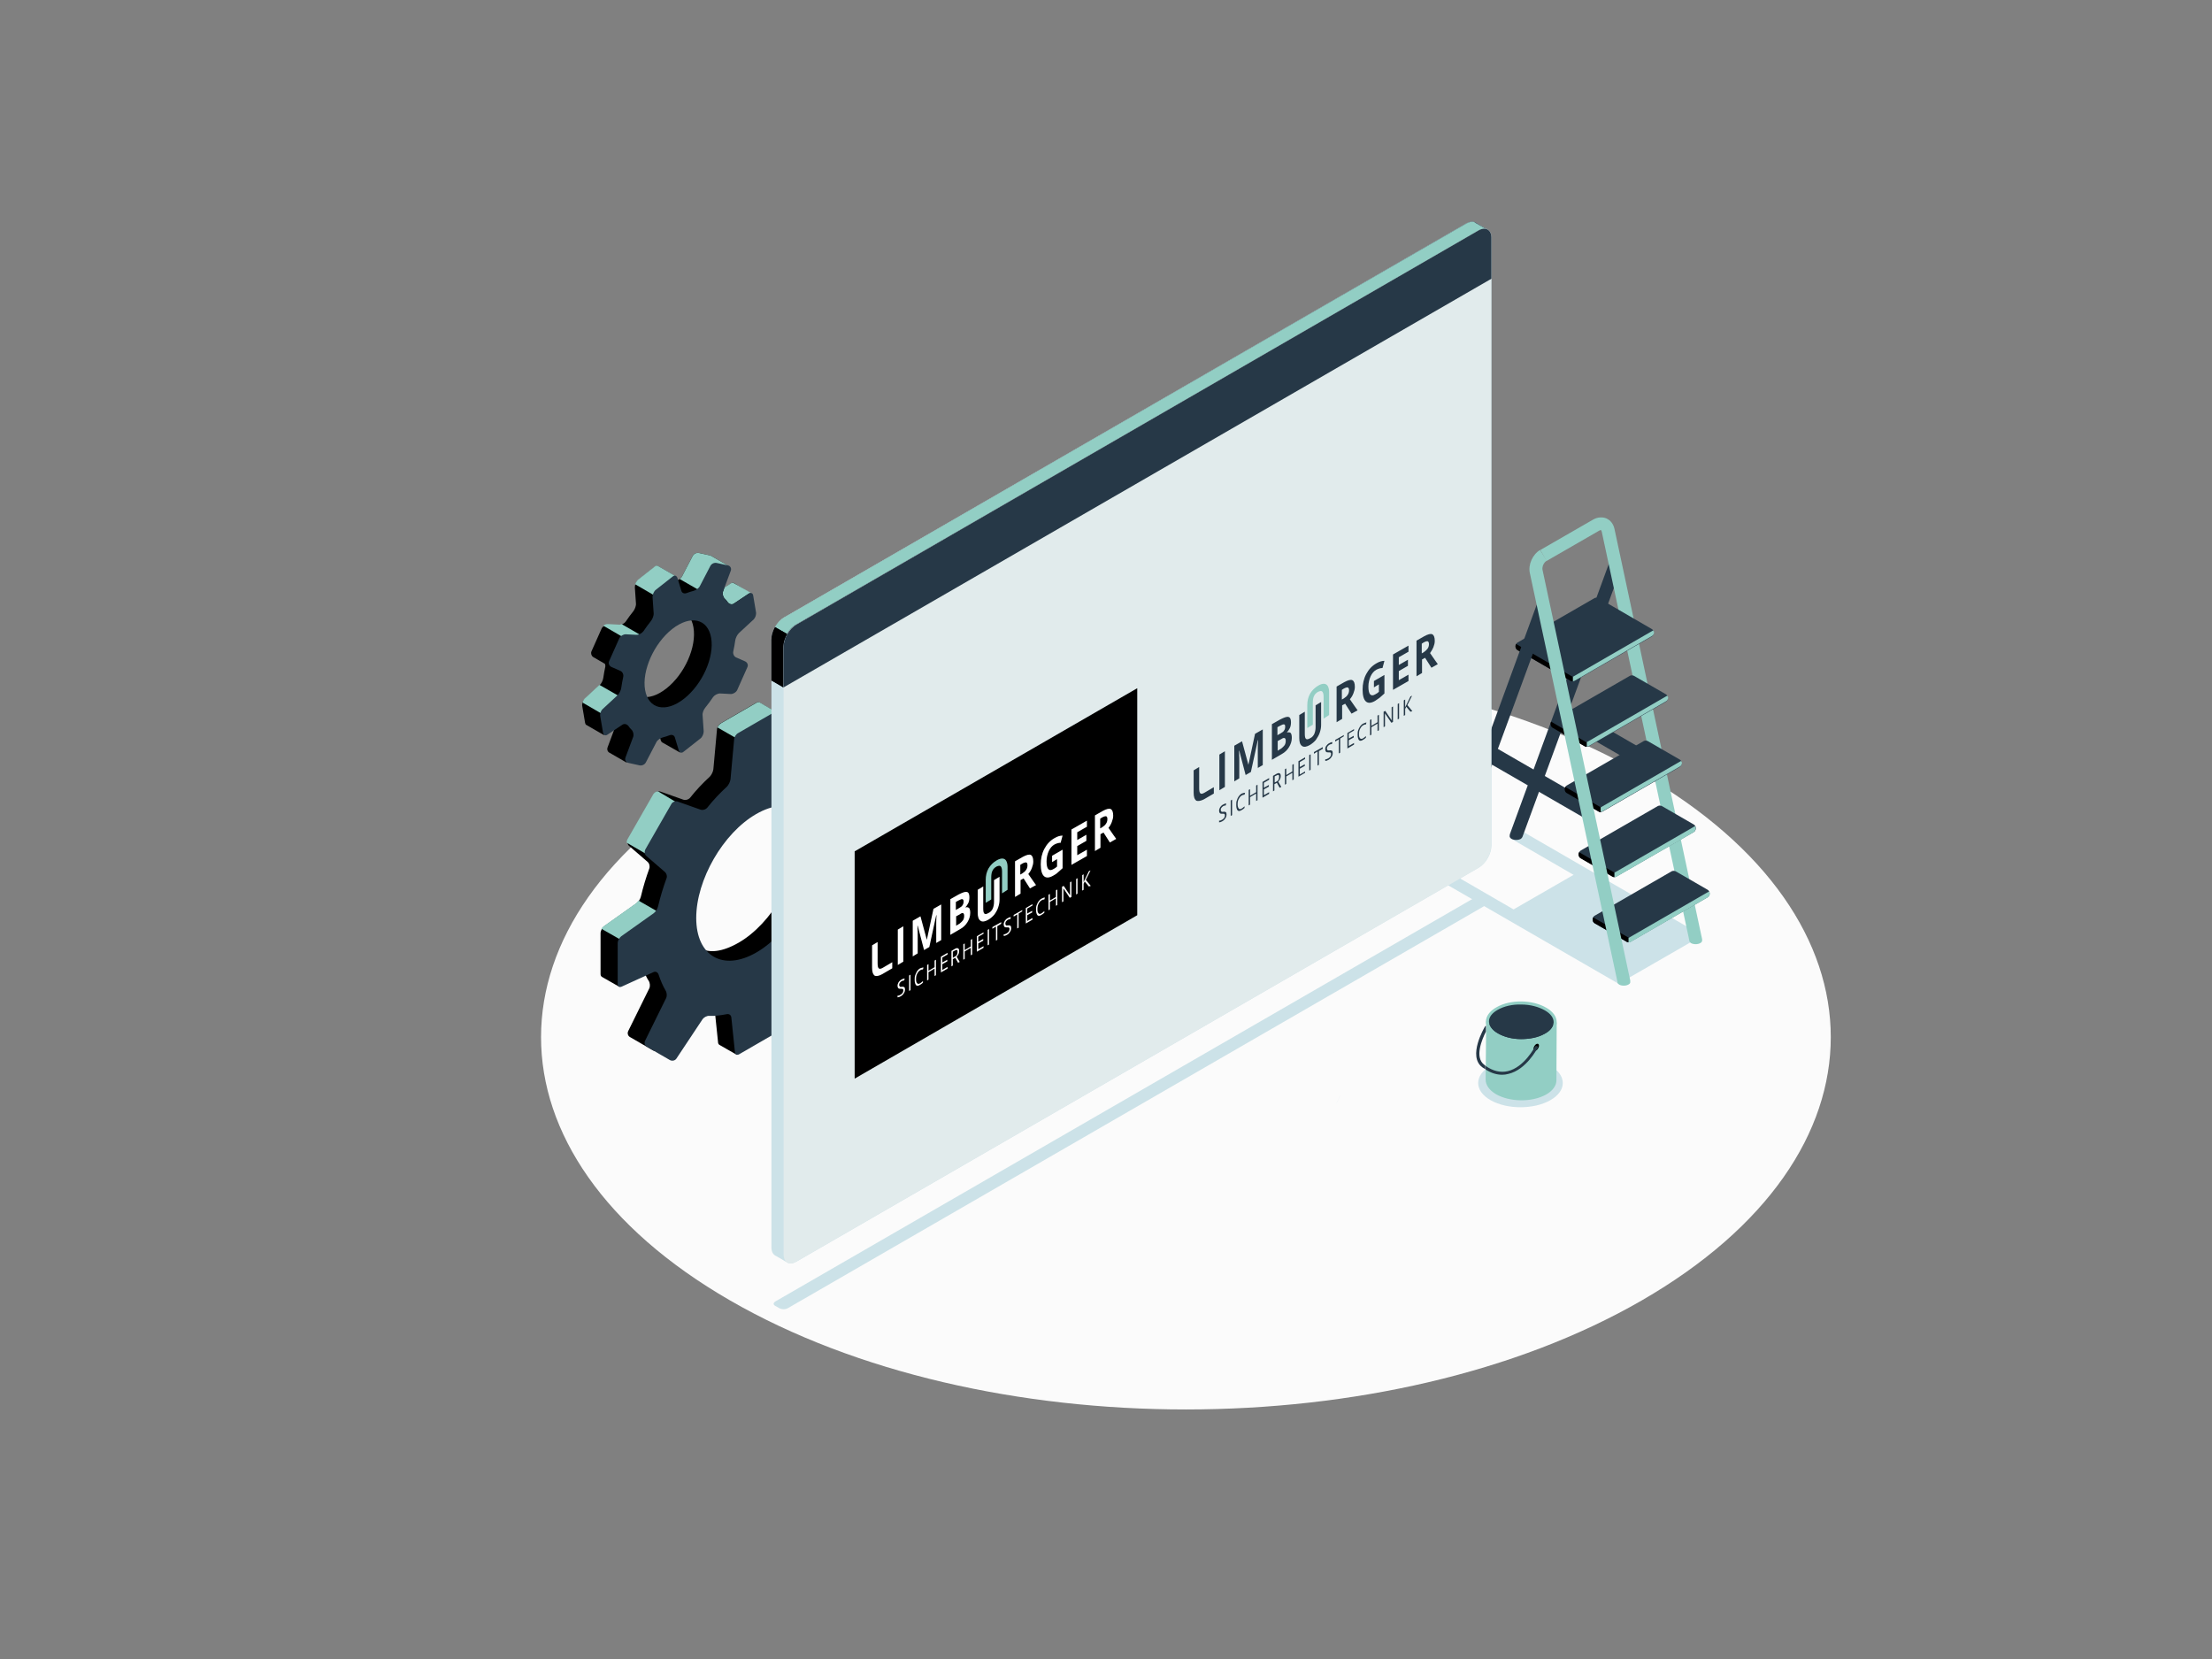 <?xml version="1.0" encoding="utf-8"?>
<!-- Generator: Adobe Illustrator 24.1.3, SVG Export Plug-In . SVG Version: 6.00 Build 0)  -->
<svg version="1.1" id="Ebene_1" xmlns="http://www.w3.org/2000/svg" xmlns:xlink="http://www.w3.org/1999/xlink" x="0px" y="0px"
	 viewBox="0 0 800 600" style="enable-background:new 0 0 800 600;" xml:space="preserve">
<rect x="0" y="0" width="800" height="600" fill="#808080" stroke="none"/>
<style type="text/css">
	.st0{clip-path:url(#SVGID_2_);fill:#FBFBFB;}
	.st1{clip-path:url(#SVGID_2_);fill:#CCE2E8;}
	.st2{fill:#CCE2E8;}
	.st3{clip-path:url(#SVGID_4_);fill:#CCE2E8;}
	.st4{clip-path:url(#SVGID_4_);}
	.st5{clip-path:url(#SVGID_4_);fill:#92CEC4;}
	.st6{clip-path:url(#SVGID_4_);fill:#263847;}
	.st7{fill:#263847;}
	.st8{clip-path:url(#SVGID_6_);fill:#92CEC4;}
	.st9{clip-path:url(#SVGID_6_);fill:#263847;}
	.st10{clip-path:url(#SVGID_6_);fill:#CAC9CA;}
	.st11{clip-path:url(#SVGID_6_);}
	.st12{clip-path:url(#SVGID_6_);fill:#BFBEBF;}
	.st13{clip-path:url(#SVGID_6_);fill:#CCE2E8;}
	.st14{clip-path:url(#SVGID_6_);fill:#D9D9D9;}
	.st15{fill:#D7D7D7;}
	.st16{fill:#3B4D54;}
	.st17{clip-path:url(#SVGID_8_);fill:#D7D7D7;}
	.st18{clip-path:url(#SVGID_8_);fill:#92CEC4;}
	.st19{clip-path:url(#SVGID_8_);fill:#263847;}
	.st20{fill:#E6E5E5;}
	.st21{fill:#304047;}
	.st22{clip-path:url(#SVGID_10_);fill:#E6E5E5;}
	.st23{clip-path:url(#SVGID_10_);}
	.st24{clip-path:url(#SVGID_10_);fill:#D9D9D9;}
	.st25{clip-path:url(#SVGID_10_);fill:#92CEC4;}
	.st26{clip-path:url(#SVGID_10_);fill:#263847;}
	.st27{clip-path:url(#SVGID_10_);fill:#2E3D42;}
	.st28{clip-path:url(#SVGID_10_);fill:#304047;}
	.st29{clip-path:url(#SVGID_10_);fill:#CCE2E8;}
	.st30{clip-path:url(#SVGID_10_);fill:#E1EBEC;}
	.st31{clip-path:url(#SVGID_10_);fill:#FEFEFE;}
	.st32{clip-path:url(#SVGID_10_);fill:#AFDBD9;}
	.st33{clip-path:url(#SVGID_10_);fill:#A0D4CF;}
	.st34{clip-path:url(#SVGID_12_);fill:#92CEC4;}
	.st35{clip-path:url(#SVGID_12_);fill:#263847;}
	.st36{clip-path:url(#SVGID_12_);fill:#FFFFFF;}
</style>
<g>
	<defs>
		<rect id="SVGID_1_" x="195.7" y="80.2" width="466.4" height="429.6"/>
	</defs>
	<clipPath id="SVGID_2_">
		<use xlink:href="#SVGID_1_"  style="overflow:visible;"/>
	</clipPath>
	<path class="st0" d="M593.8,279.9c91.1,52.6,91.1,137.8,0,190.4c-91.1,52.6-238.7,52.6-329.8,0c-91.1-52.6-91.1-137.8,0-190.4
		C355.1,227.4,502.7,227.4,593.8,279.9"/>
	<path class="st1" d="M280.4,472.3l1.6,0.9c0.8,0.4,2,0.4,2.8,0L538,327c0.8-0.4,0.8-1.2,0-1.6l-1.6-0.9c-0.8-0.4-2-0.4-2.8,0
		L280.4,470.7C279.6,471.2,279.6,471.9,280.4,472.3"/>
</g>
<polygon class="st2" points="612.3,340.1 614.4,337.6 550.8,300.8 546.5,303.3 569.1,316.4 547.4,328.9 524.6,315.7 520.3,318.2 
	585.4,355.8 586.1,355 586.4,355.2 611.4,340.8 611.6,340.9 612,340.5 612.5,340.2 "/>
<g>
	<defs>
		<rect id="SVGID_3_" x="195.7" y="80.2" width="466.4" height="429.6"/>
	</defs>
	<clipPath id="SVGID_4_">
		<use xlink:href="#SVGID_3_"  style="overflow:visible;"/>
	</clipPath>
	<path class="st3" d="M539.1,397.9c6,3.4,15.6,3.4,21.6,0c6-3.4,6-9,0-12.5c-6-3.4-15.6-3.4-21.6,0
		C533.1,388.9,533.1,394.5,539.1,397.9"/>
	<path class="st4" d="M241,249c-6.6,5.2-12.9,3.8-14.1-3.2c-1.2-6.9,4.2-15.8,10.8-21c6.6-5.2,11.9-4.8,13.1,2.1
		C252,234,247.6,243.8,241,249 M265.5,210.9L265.5,210.9c-0.3-0.2-0.7-0.2-1.1,0.1l-5.4,3.6c-0.7,0.5-1.7,0.2-2.2-0.5
		c-0.3-0.5-0.7-0.9-1.1-1.3c-0.6-0.6-0.9-1.7-0.6-2.6l8.6-5.4l-6.4-3.7l0,0c-0.1-0.1-0.3-0.1-0.4-0.2l-4.1-0.9
		c-0.9-0.2-1.9,0.3-2.3,1.1l-3.8,7.3c-0.4,0.8-1.5,1.5-2.3,1.7l-0.2,0.1c0.2-0.7,0.3-1.7,0.3-1.7l-6.4-3.7l0,0
		c-0.3-0.2-0.8-0.2-1.2,0.2l-6.1,4.8c-0.7,0.5-1.2,1.7-1.2,2.6l0.4,5.8c0.1,0.9-0.4,2.1-0.9,2.8c-1,1.2-1.9,2.5-2.8,3.8
		c-0.5,0.7-1.6,1.3-2.5,1.3l-3.9-0.2c-0.9,0-1.9,0.6-2.3,1.4l-3.7,8.3c-0.3,0.7,0,1.6,0.6,2l0,0l4.3,2.5c0.1,0.4,0.2,0.8,0.1,1.1
		c-0.3,1.3-0.5,2.6-0.7,3.9c-0.1,0.9-0.7,2.1-1.3,2.7l-5.4,5c-0.7,0.6-1.1,1.8-0.9,2.7l1,5.9c0.1,0.4,0.2,0.7,0.5,0.8l0,0l6.4,3.7
		l0.1-7.4c0.7-0.5,1.7-0.2,2.2,0.5c0.3,0.5,0.7,0.9,1.1,1.3c0.6,0.6,0.9,1.7,0.6,2.6l-2.8,7.5c-0.2,0.7,0,1.3,0.5,1.7l0,0l6.4,3.7
		l1.8-4.8l2.5-6.2c0.4-0.8,1.5-1.5,2.3-1.7c0.8-0.2,1.7-0.5,2.5-0.8c0.8-0.3,1.7,0,1.9,0.9l1.4,4.6c0.1,0.3,0.3,0.6,0.5,0.7l0,0
		l6.5,3.7l-1.1-7.1l2-1.6c0.7-0.5,1.2-1.7,1.2-2.6l-0.4-5.8c-0.1-0.9,0.4-2.1,0.9-2.8c1-1.2,2.5-1.8,3.4-3.1c0.5-0.7,1-1.9,1.9-1.9
		l3.9,0.2c0.9,0,1.9-0.6,2.3-1.4l3.7-8.3c0.4-0.8,0-1.7-0.8-2.1l-3.2-1.4c-0.8-0.3-1.3-1.3-1.1-2.2c0.3-1.3,0.5-2.6,0.7-3.9
		c0.1-0.9,0.7-2.1,1.3-2.7l5.4-5c0.5-0.4,0.8-1.1,0.9-1.8l4.9-3.8L265.5,210.9z"/>
	<path class="st5" d="M216.8,247.7l-5.3,4.9c-0.4,0.4-0.7,0.9-0.8,1.5l7.9,4.6l0-0.4c0.7-0.5,1.7-0.2,2.2,0.5l0,0l7.7-4.4
		L216.8,247.7z"/>
	<path class="st5" d="M230.4,232.8c0.6-0.9,1.3-1.8,2-2.7l-7.6-4.4c-0.4,0.2-0.8,0.3-1.1,0.2l-3.9-0.2c-0.6,0-1.2,0.2-1.6,0.6
		l11.7,6.8L230.4,232.8z"/>
	<path class="st5" d="M271.9,214.6c-0.3-0.2-0.7-0.1-1.1,0.1l-5.4,3.6c-0.7,0.5-1.7,0.2-2.2-0.5c-0.3-0.5-0.7-0.9-1.1-1.3
		c-0.6-0.6-0.9-1.7-0.6-2.6l0.5-1.4l2.3-1.5c0.4-0.3,0.8-0.3,1.1-0.1v0L271.9,214.6z"/>
	<path class="st5" d="M255.9,213l-0.2-0.2c-0.6-0.6-0.9-1.7-0.6-2.6l8.6-5.4l-6.4-3.7l0,0c-0.1-0.1-0.3-0.1-0.4-0.2l-4.1-0.9
		c-0.9-0.2-1.9,0.3-2.3,1.1l-3.8,7.3c-0.2,0.4-0.5,0.7-0.9,1l8.7,5L255.9,213z"/>
	<path class="st5" d="M229.7,211.3l7.9,4.6l6.5-6c0.2-0.7,0.3-1.5,0.3-1.5l-6.4-3.7l0,0c-0.3-0.2-0.8-0.2-1.2,0.2l-6.1,4.8
		C230.3,210.1,229.9,210.7,229.7,211.3"/>
	<path class="st6" d="M247.4,252.7c-6.6,5.2-12.9,3.8-14.1-3.2c-1.2-6.9,3.2-16.8,9.8-22c6.6-5.2,12.9-3.8,14.1,3.2
		C258.4,237.7,254,247.5,247.4,252.7 M273.4,221.3l-1-5.9c-0.1-0.9-0.9-1.2-1.6-0.7l-5.4,3.6c-0.7,0.5-1.7,0.2-2.2-0.5
		c-0.3-0.5-0.7-0.9-1.1-1.3c-0.6-0.6-0.9-1.7-0.6-2.6l2.8-7.5c0.3-0.8-0.1-1.7-1-1.9l-4.1-0.9c-0.9-0.2-1.9,0.3-2.3,1.1l-3.8,7.3
		c-0.4,0.8-1.5,1.5-2.3,1.7c-0.8,0.2-1.7,0.5-2.5,0.8c-0.8,0.3-1.7,0-1.9-0.9l-1.4-4.6c-0.3-0.8-1-1.1-1.7-0.5l-6.1,4.8
		c-0.7,0.5-1.2,1.7-1.2,2.6l0.4,5.8c0.1,0.9-0.4,2.1-0.9,2.8c-1,1.2-1.9,2.5-2.8,3.8c-0.5,0.7-1.6,1.3-2.5,1.3l-3.9-0.2
		c-0.9,0-1.9,0.6-2.3,1.4l-3.7,8.3c-0.4,0.8,0,1.7,0.8,2.1l3.2,1.4c0.8,0.3,1.3,1.3,1.1,2.2c-0.3,1.3-0.5,2.6-0.7,3.9
		c-0.1,0.9-0.7,2.1-1.3,2.7l-5.4,5c-0.7,0.6-1.1,1.8-0.9,2.7l1,5.9c0.2,0.9,0.9,1.2,1.6,0.7l5.4-3.6c0.7-0.5,1.7-0.2,2.2,0.5
		c0.3,0.5,0.7,0.9,1.1,1.3c0.6,0.6,0.9,1.7,0.6,2.6l-2.8,7.5c-0.3,0.8,0.1,1.7,1,1.9l4.1,0.9c0.9,0.2,1.9-0.3,2.3-1.1l3.8-7.3
		c0.4-0.8,1.5-1.5,2.3-1.7c0.8-0.2,1.7-0.5,2.5-0.8c0.8-0.3,1.7,0,1.9,0.9l1.4,4.6c0.3,0.8,1,1.1,1.7,0.5l6.1-4.8
		c0.7-0.5,1.2-1.7,1.2-2.6l-0.4-5.8c-0.1-0.9,0.4-2.1,1-2.8c1-1.2,1.9-2.5,2.8-3.8c0.5-0.7,1.6-1.3,2.5-1.3l3.9,0.2
		c0.9,0,1.9-0.6,2.3-1.4l3.7-8.3c0.4-0.8,0-1.7-0.8-2.1l-3.2-1.4c-0.8-0.3-1.3-1.3-1.1-2.2c0.3-1.3,0.5-2.6,0.7-3.9
		c0.1-0.9,0.7-2.1,1.3-2.7l5.4-5C273.2,223.4,273.6,222.2,273.4,221.3"/>
	<path class="st4" d="M267.2,340.9c-12,6.9-19.4,2-19.4-11.8c0-13.8,9.9-30.8,21.9-37.7c12-6.9,19.2-1.9,19.2,11.9
		C288.9,317.1,279.1,334,267.2,340.9 M323.2,282.1l-6.3-3.6l0,0c-0.3-0.1-0.6-0.2-1,0l-11.4,5.2c-0.8,0.4-1.6,0-1.9-0.9
		c-0.7-2.1-1.5-4-2.5-5.7c-0.5-0.8-0.6-2-0.2-2.8l7.6-15.4c0.4-0.8,0.1-1.8-0.7-2.2l-8.3-4.8c-0.8-0.4-1.8-0.2-2.3,0.5l-9.5,14.3
		c-0.5,0.7-1.6,1.3-2.5,1.2c-1.1,0-2.2,0-3.3,0.2v-10.4l-6.3-3.7v0c-0.3-0.1-0.6-0.1-1,0.1l-12.8,7.4c-0.8,0.4-1.5,1.5-1.5,2.4
		l-1.3,14.3c-0.1,0.9-0.7,2.1-1.3,2.7c-2.5,2.3-4.9,4.8-7.1,7.6c-0.6,0.7-1.7,1-2.5,0.7l-8.2-2.9c-0.8-0.3-1.9,0.1-2.3,0.9
		l-9.4,16.4c-0.4,0.8-0.3,1.9,0.4,2.4l6.6,5.7c0.7,0.6,0.9,1.7,0.6,2.5c-1.2,3.3-2.2,6.6-3,10c-0.2,0.9-0.9,2-1.6,2.5l-11.7,8.3
		c-0.7,0.5-1.3,1.6-1.3,2.5v14.8c0,0.5,0.2,0.8,0.5,1l0,0l6.3,3.6l9.4-4.4c0.4,0.8,0.7,1.5,1.2,2.2c0.5,0.8,0.6,2,0.2,2.8l-7.6,15.4
		c-0.4,0.8-0.1,1.8,0.7,2.2l8.3,4.8c0.8,0.4,1.8,0.2,2.3-0.5l9.5-14.3c0.5-0.7,1.6-1.3,2.5-1.2c2,0.1,4-0.2,6.2-0.6
		c0.9-0.2,1.6,0.3,1.7,1.2l1.3,12.5c0,0.4,0.2,0.7,0.5,0.9l0,0l6.3,3.6l7.6-11.1c0.8-0.4,1.5-1.5,1.5-2.4l1.3-14.3
		c0.1-0.9,0.8-1.8,1.6-2.2c3.7-1.5,7.4-4.2,10-7c0.6-0.6,1.7-1,2.6-0.7l5.1,1.8c0.8,0.3,1.9-0.1,2.3-0.9l9.4-16.4
		c0.4-0.8,0.3-1.9-0.4-2.4l-4.3-3.7c-0.7-0.6-0.9-1.7-0.7-2.6c1-3.7,1.3-8.4,1.2-11.8c0-0.9,0.5-2,1.2-2.5l11.7-8.3
		c0.7-0.5,1.3-1.6,1.3-2.5l5.6-6.7L323.2,282.1z"/>
	<path class="st5" d="M305,264l2.5-5.1c0.4-0.8,0.1-1.8-0.7-2.2l-8.3-4.8c-0.8-0.4-1.8-0.2-2.3,0.5l-9.5,14.3
		c-0.2,0.2-0.4,0.4-0.6,0.6l10.6,6.1L305,264z"/>
	<path class="st5" d="M230.9,325.7c-0.3,0.4-0.6,0.7-0.9,1l-11.7,8.3c-0.3,0.2-0.6,0.5-0.8,0.9l7.2,4.1l15.6-8.9L230.9,325.7z"/>
	<path class="st5" d="M238,286.2c-0.7,0-1.3,0.4-1.7,1l-9.4,16.4c-0.2,0.4-0.3,0.8-0.2,1.2l8.1,4.7l12.9-17.5L238,286.2z"/>
	<path class="st5" d="M259.5,263.1l10.1,5.8l11.4-6.6v-4.6l-6.3-3.7v0c-0.3-0.1-0.6-0.1-1,0.1l-12.8,7.4
		C260.2,261.9,259.7,262.5,259.5,263.1"/>
	<path class="st6" d="M273.5,344.5c-12,6.9-21.7,1.3-21.7-12.5c0-13.8,9.7-30.7,21.7-37.6c12-6.9,21.7-1.3,21.7,12.5
		C295.2,320.8,285.5,337.6,273.5,344.5 M323.7,297.9v-14.8c0-0.9-0.7-1.3-1.5-0.9l-11.4,5.2c-0.8,0.4-1.6,0-1.9-0.9
		c-0.7-2.1-1.5-4-2.5-5.7c-0.5-0.8-0.6-2-0.2-2.8l7.6-15.4c0.4-0.8,0.1-1.8-0.7-2.2l-8.3-4.8c-0.8-0.4-1.8-0.2-2.3,0.5l-9.5,14.3
		c-0.5,0.7-1.6,1.3-2.5,1.2c-2-0.1-4,0.2-6.2,0.6c-0.9,0.2-1.6-0.3-1.7-1.2l-1.3-12.5c-0.1-0.9-0.8-1.2-1.5-0.8l-12.8,7.4
		c-0.8,0.4-1.5,1.5-1.5,2.4l-1.3,14.3c-0.1,0.9-0.7,2.1-1.3,2.7c-2.5,2.3-4.9,4.8-7.1,7.6c-0.6,0.7-1.7,1-2.5,0.7l-8.2-2.9
		c-0.8-0.3-1.9,0.1-2.3,0.9l-9.4,16.4c-0.4,0.8-0.3,1.9,0.4,2.4l6.6,5.7c0.7,0.6,1,1.7,0.6,2.5c-1.2,3.3-2.2,6.6-3,10
		c-0.2,0.9-0.9,2-1.6,2.5l-11.7,8.3c-0.7,0.5-1.3,1.6-1.3,2.5v14.8c0,0.9,0.7,1.3,1.5,0.9l11.4-5.2c0.8-0.4,1.6,0,1.9,0.9
		c0.7,2.1,1.5,4,2.5,5.7c0.5,0.8,0.6,2,0.2,2.8l-7.6,15.4c-0.4,0.8-0.1,1.8,0.7,2.2l8.3,4.8c0.8,0.4,1.8,0.2,2.3-0.5l9.5-14.3
		c0.5-0.7,1.6-1.3,2.5-1.2c2,0.1,4-0.2,6.2-0.6c0.9-0.2,1.6,0.3,1.7,1.2l1.3,12.5c0.1,0.9,0.8,1.2,1.5,0.8l12.8-7.4
		c0.8-0.4,1.5-1.5,1.5-2.4l1.3-14.3c0.1-0.9,0.7-2.1,1.3-2.7c2.5-2.3,4.9-4.8,7.1-7.5c0.6-0.7,1.7-1,2.5-0.7l8.2,2.9
		c0.8,0.3,1.9-0.1,2.3-0.9l9.4-16.4c0.4-0.8,0.3-1.9-0.4-2.4l-6.6-5.7c-0.7-0.6-1-1.7-0.6-2.5c1.2-3.3,2.2-6.6,3-10
		c0.2-0.9,0.9-2,1.6-2.5l11.7-8.3C323.1,299.9,323.7,298.8,323.7,297.9"/>
	<path class="st5" d="M323.2,282.1L323.2,282.1c-0.3-0.2-0.6-0.2-1,0l-11.4,5.1c-0.8,0.4-1.6,0-1.9-0.9c-0.4-1.4-1-2.8-1.6-4
		l8.7-3.9c0.4-0.2,0.7-0.2,1,0v0L323.2,282.1z"/>
	<path class="st6" d="M586.3,205.5l-35.7,97.2l0,0c-0.1,0.2-0.3,0.5-0.6,0.7c-0.9,0.5-2.4,0.5-3.3,0c-0.4-0.2-0.6-0.5-0.7-0.8v-0.3
		c0-0.2,0-0.4,0.1-0.7l35.8-97.8c0.4-1.2,1.8-1.8,3-1.4C586.1,203,586.7,204.3,586.3,205.5"/>
</g>
<rect x="553.4" y="262.1" transform="matrix(0.5 -0.866 0.866 0.5 33.341 623.262)" class="st7" width="6" height="41.4"/>
<rect x="579.5" y="247" transform="matrix(0.5 -0.866 0.866 0.5 59.391 638.302)" class="st7" width="6" height="41.4"/>
<g>
	<defs>
		<rect id="SVGID_5_" x="195.7" y="80.2" width="466.4" height="429.6"/>
	</defs>
	<clipPath id="SVGID_6_">
		<use xlink:href="#SVGID_5_"  style="overflow:visible;"/>
	</clipPath>
	<path class="st8" d="M557.1,198.9l19.1-11c1.6-0.9,3.3-1,4.8-0.4c1.5,0.7,2.5,2,2.9,3.8l31.7,148.4c0,0.1,0,0.2,0,0.3
		c0,0.1,0,0.2,0,0.3c-0.1,0.3-0.3,0.6-0.7,0.8c-0.9,0.5-2.4,0.5-3.3,0c-0.3-0.2-0.5-0.4-0.6-0.7l0-0.1l-31.7-148
		c-0.1-0.3-0.2-0.5-0.3-0.6c-0.1,0-0.3,0-0.6,0.2l-19.1,11L557.1,198.9z"/>
	<path class="st9" d="M588.3,340.6l-11.6-6.7c-0.4-0.2-0.7-0.8-0.7-1.2v-0.3c0-0.4,0.3-1,0.7-1.2l27.9-16.1c0.4-0.2,1-0.2,1.4,0
		l11.6,6.7c0.4,0.2,0.7,0.8,0.7,1.2v0.3c0,0.4-0.3,1-0.7,1.2l-27.9,16.1C589.3,340.9,588.7,340.9,588.3,340.6"/>
	<path class="st10" d="M576,332.4L576,332.4L576,332.4 M576,332.4L576,332.4L576,332.4 M576,332.4C576,332.4,576,332.4,576,332.4
		C576,332.4,576,332.4,576,332.4 M576,332.4C576,332.4,576,332.4,576,332.4C576,332.4,576,332.4,576,332.4 M588.6,340.8
		c0.1,0,0.3,0,0.4,0v0C588.9,340.8,588.7,340.8,588.6,340.8"/>
	<path class="st11" d="M576.2,331.8c-0.1,0.2-0.2,0.4-0.2,0.6v0c0,0,0,0,0,0v0c0,0,0,0,0,0c0,0,0,0,0,0v0c0,0,0,0,0,0v0.3
		c0,0.4,0.3,1,0.7,1.2l11.6,6.7c0.1,0.1,0.2,0.1,0.3,0.1c0.1,0,0.3,0,0.4,0v-1.6L576.2,331.8z"/>
	<path class="st12" d="M589.4,340.8c-0.1,0-0.2,0-0.4,0v0C589.1,340.8,589.2,340.8,589.4,340.8"/>
	<path class="st8" d="M618.1,322.4L589,339.2v1.6c0.1,0,0.2,0,0.4,0c0.1,0,0.2-0.1,0.3-0.1l14-8.1l14-8.1c0.4-0.2,0.7-0.8,0.7-1.2
		V323c0,0,0,0,0,0c0,0,0,0,0,0c0,0,0,0,0,0v0c0,0,0,0,0,0v0C618.3,322.8,618.2,322.6,618.1,322.4"/>
	<path class="st9" d="M583.3,317l-11.6-6.7c-0.4-0.2-0.7-0.8-0.7-1.2v-0.3c0-0.4,0.3-1,0.7-1.2l27.9-16.1c0.4-0.2,1-0.2,1.4,0
		l11.6,6.7c0.4,0.2,0.7,0.8,0.7,1.2v0.3c0,0.4-0.3,1-0.7,1.2L584.6,317C584.3,317.3,583.6,317.3,583.3,317"/>
	<path class="st13" d="M571.1,308.2c-0.1,0.2-0.2,0.5-0.2,0.7C570.9,308.6,571,308.4,571.1,308.2z M583.5,317.2c0.1,0,0.3,0,0.4,0
		C583.8,317.2,583.7,317.2,583.5,317.2"/>
	<path class="st11" d="M571.1,308.2c-0.1,0.2-0.2,0.5-0.2,0.7v0.3c0,0.4,0.3,1,0.7,1.2l11.6,6.7c0.1,0.1,0.2,0.1,0.3,0.1
		c0.1,0,0.3,0,0.4,0v-1.6L571.1,308.2"/>
	<path class="st14" d="M613,298.8L613,298.8C613.1,298.8,613.1,298.8,613,298.8C613.1,298.8,613.1,298.8,613,298.8 M612.6,300.9
		l-4.6,2.7L612.6,300.9z M603.8,306l-7,4l1.8-1.1L603.8,306z"/>
</g>
<path class="st15" d="M596.8,310l-12.1,7L596.8,310z"/>
<polygon class="st16" points="608,303.6 603.8,306 603.8,306 "/>
<g>
	<defs>
		<rect id="SVGID_7_" x="195.7" y="80.2" width="466.4" height="429.6"/>
	</defs>
	<clipPath id="SVGID_8_">
		<use xlink:href="#SVGID_7_"  style="overflow:visible;"/>
	</clipPath>
	<path class="st17" d="M584.6,317.1c-0.1,0.1-0.3,0.1-0.5,0.1C584.3,317.2,584.5,317.1,584.6,317.1 M583.9,317.2L583.9,317.2"/>
	<path class="st18" d="M613,298.8l-29.1,16.8v1.6h0c0.1,0,0.1,0,0.2,0c0.2,0,0.3-0.1,0.5-0.1c0,0,0,0,0,0l12.1-7l7-4l4.2-2.4
		l4.6-2.7c0.4-0.2,0.7-0.8,0.7-1.2v-0.3C613.3,299.3,613.2,299,613,298.8C613.1,298.8,613.1,298.8,613,298.8"/>
	<path class="st19" d="M578.2,293.5l-11.6-6.7c-0.4-0.2-0.7-0.8-0.7-1.2v-0.3c0-0.4,0.3-1,0.7-1.2l27.9-16.1c0.4-0.2,1-0.2,1.4,0
		l11.6,6.7c0.4,0.2,0.7,0.8,0.7,1.2v0.3c0,0.4-0.3,1-0.7,1.2l-27.9,16.1C579.2,293.7,578.6,293.7,578.2,293.5"/>
</g>
<polygon class="st20" points="575.2,291.7 575.2,291.7 578.2,293.5 "/>
<polygon class="st21" points="566.6,286.7 572.4,290.1 575.2,291.7 "/>
<g>
	<defs>
		<rect id="SVGID_9_" x="195.7" y="80.2" width="466.4" height="429.6"/>
	</defs>
	<clipPath id="SVGID_10_">
		<use xlink:href="#SVGID_9_"  style="overflow:visible;"/>
	</clipPath>
	<path class="st22" d="M578.2,293.5c0.2,0.1,0.4,0.2,0.7,0.2h0C578.6,293.6,578.4,293.6,578.2,293.5"/>
	<path class="st23" d="M566.1,284.6c-0.1,0.2-0.2,0.4-0.2,0.7c0,0,0,0,0,0v0.3c0,0.4,0.3,1,0.7,1.2l8.6,5l3.1,1.8
		c0.2,0.1,0.4,0.2,0.7,0.2V292L566.1,284.6z"/>
	<path class="st24" d="M608,275.2L608,275.2c0.1,0.2,0.2,0.5,0.2,0.7v0.3v-0.3C608.2,275.6,608.1,275.4,608,275.2 M579.6,293.5
		c-0.2,0.1-0.4,0.2-0.7,0.2v0C579.1,293.6,579.4,293.6,579.6,293.5"/>
	<path class="st25" d="M608,275.2L578.9,292v1.6c0.2,0,0.5-0.1,0.7-0.2c0,0,0,0,0,0l14-8.1l14-8.1c0.4-0.2,0.7-0.8,0.7-1.2v-0.3
		C608.2,275.6,608.1,275.4,608,275.2"/>
	<path class="st26" d="M573.2,269.9l-11.6-6.7c-0.4-0.2-0.7-0.8-0.7-1.2v-0.3c0-0.4,0.3-1,0.7-1.2l27.9-16.1c0.4-0.2,1-0.2,1.4,0
		l11.6,6.7c0.4,0.2,0.7,0.8,0.7,1.2v0.3c0,0.4-0.3,1-0.7,1.2l-27.9,16.1C574.2,270.1,573.5,270.1,573.2,269.9"/>
	<path class="st24" d="M603,251.6L603,251.6c0.1,0.2,0.2,0.5,0.2,0.7v0.3v-0.3C603.2,252,603.1,251.8,603,251.6 M573.9,270
		C573.9,270,573.9,270,573.9,270C573.9,270,573.9,270,573.9,270"/>
	<path class="st25" d="M603,251.6l-29.1,16.8v1.6c0,0,0,0,0,0c0.2,0,0.5-0.1,0.7-0.2l14-8.1l14-8.1c0.4-0.2,0.7-0.8,0.7-1.2v-0.3
		C603.2,252,603.1,251.8,603,251.6"/>
	<path class="st22" d="M561,261c0,0.1-0.1,0.1-0.1,0.2C561,261.1,561,261,561,261z M573.2,269.9c0.2,0.1,0.4,0.2,0.7,0.2
		C573.6,270,573.3,270,573.2,269.9"/>
	<path class="st23" d="M561,261c0,0.1-0.1,0.1-0.1,0.2c-0.1,0.2-0.1,0.3-0.1,0.5v0.3c0,0.4,0.3,1,0.7,1.2l11.6,6.7
		c0.2,0.1,0.4,0.2,0.7,0.2c0,0,0,0,0,0v-1.6L561,261z"/>
	<path class="st26" d="M568.1,246.3l-19.3-11.2c-0.4-0.2-0.7-0.8-0.7-1.2v-0.3c0-0.4,0.3-1,0.7-1.2l27.9-16.1c0.4-0.2,1-0.2,1.4,0
		l19.3,11.2c0.4,0.2,0.7,0.8,0.7,1.2v0.3c0,0.4-0.3,1-0.7,1.2l-27.9,16.1C569.1,246.5,568.5,246.5,568.1,246.3"/>
	<path class="st27" d="M569.5,246.3c-0.2,0.1-0.4,0.2-0.7,0.2C569.1,246.4,569.3,246.4,569.5,246.3"/>
	<path class="st25" d="M597.9,228l-29.1,16.8v1.6c0.3,0,0.5-0.1,0.7-0.2l14-8.1l14-8.1c0.4-0.2,0.7-0.8,0.7-1.2v-0.3
		C598.1,228.4,598,228.2,597.9,228"/>
	<path class="st28" d="M568.1,246.3c0.2,0.1,0.4,0.2,0.7,0.2v0C568.6,246.4,568.3,246.4,568.1,246.3"/>
	<path class="st23" d="M548.3,232.9c-0.1,0.2-0.2,0.5-0.2,0.7v0.3c0,0.4,0.3,1,0.7,1.2l19.3,11.2c0,0,0,0,0,0
		c0.2,0.1,0.4,0.1,0.7,0.1v-1.6L548.3,232.9z"/>
	<path class="st26" d="M560.2,220.6l-35.7,97.1l0,0l-0.1,0.2c-0.1,0.2-0.3,0.4-0.6,0.6c-0.9,0.5-2.4,0.5-3.3,0
		c-0.4-0.2-0.6-0.5-0.7-0.8v-0.3c0-0.2,0.1-0.4,0.1-0.7l35.8-97.8c0.4-1.2,1.8-1.8,3-1.4C560,218.1,560.7,219.4,560.2,220.6"/>
	<path class="st25" d="M559.4,202.8c-1.1,0.6-1.8,2.3-1.5,3.4l31.7,148.4c0,0.1,0,0.2,0,0.4v0.3c0,0.3-0.3,0.6-0.7,0.8
		c-0.9,0.5-2.4,0.5-3.3,0c-0.3-0.2-0.5-0.4-0.6-0.7l0,0l0-0.2l-31.7-147.9c-0.7-3.1,1-6.8,3.7-8.4"/>
	<path class="st29" d="M539.4,86c0-1.5-0.5-2.5-1.4-3c-0.8-0.4-3.6-2.1-4.4-2.5c-0.8-0.5-2-0.4-3.3,0.3L283.6,223.3
		c-2.6,1.5-4.6,5.1-4.6,8v219.8c0,1.5,0.5,2.5,1.4,3c0.8,0.4,3.6,2.1,4.3,2.5c0.8,0.5,2,0.4,3.3-0.3l246.8-142.5
		c2.6-1.5,4.6-5.1,4.6-8L539.4,86z"/>
	<path class="st26" d="M538,83c-0.8-0.5-2-0.4-3.3,0.3L288,225.9c-1.3,0.7-2.4,2-3.3,3.5l-4.3-2.5c0.8-1.5,2-2.7,3.3-3.5L530.4,80.8
		c1.3-0.7,2.4-0.8,3.3-0.3C534.4,81,537.2,82.6,538,83"/>
	<path class="st25" d="M532.5,80.2c-0.6,0-1.3,0.2-2.1,0.6L283.6,223.3c-1.3,0.7-2.4,2-3.3,3.5l4.3,2.5c0.5-0.9,1.2-1.8,1.9-2.4
		c0,0,0,0,0,0c0,0,0,0,0,0c0.2-0.2,0.4-0.3,0.6-0.5c0.2-0.2,0.5-0.4,0.8-0.5l101.5-58.6l145.3-83.9c0.7-0.4,1.4-0.6,2.1-0.6
		c0.4,0,0.8,0.1,1.1,0.3c0,0,0,0,0,0c-0.9-0.5-3.5-2-4.3-2.5C533.3,80.3,532.9,80.2,532.5,80.2"/>
	<path class="st30" d="M288,225.9L534.7,83.4c2.6-1.5,4.6-0.3,4.6,2.7v219.8c0,3-2.1,6.5-4.6,8L288,456.3c-2.6,1.5-4.6,0.3-4.6-2.7
		V233.9C283.3,230.9,285.4,227.3,288,225.9"/>
	<path class="st26" d="M284.7,229.3c-0.8,1.5-1.4,3.1-1.4,4.6v14.7l-4.3-2.5v-14.7c0-1.5,0.5-3.1,1.3-4.6L284.7,229.3z"/>
	<path class="st23" d="M280.3,226.8c-0.8,1.4-1.3,3.1-1.3,4.6v14.7l4.3,2.5v-14.7c0-1.5,0.5-3.1,1.4-4.6l0,0L280.3,226.8z"/>
	<path class="st26" d="M539.4,86c0-2.9-2.1-4.1-4.6-2.7L288,225.9c-2.6,1.5-4.6,5.1-4.6,8v14.7l256-147.8V86z"/>
	<path class="st25" d="M563,369.8l-25.5-0.3l-0.2,20.9h0c0,1.9,1.2,3.8,3.7,5.3c5,2.9,13,3,18.1,0.2c2.5-1.4,3.8-3.3,3.8-5.2
		L563,369.8z"/>
	<path class="st25" d="M541.2,364.3c-5,2.8-5.1,7.5-0.1,10.4c5,2.9,13,3,18.1,0.2c5-2.8,5.1-7.5,0.1-10.4
		C554.3,361.5,546.2,361.4,541.2,364.3"/>
	<path class="st26" d="M561.9,369.7c0,0.3-0.1,0.7-0.2,1c-0.4,1.2-1.4,2.3-3.1,3.2c-2.3,1.3-5.3,1.9-8.5,1.9c-3.2,0-6.2-0.8-8.4-2.1
		c-1.6-0.9-2.6-2.1-3-3.2c-0.1-0.3-0.2-0.7-0.2-1.1c0-1.6,1.2-3.1,3.2-4.2c2.3-1.3,5.3-2,8.5-1.9c3.2,0,6.2,0.8,8.5,2.1
		C560.8,366.6,561.9,368.1,561.9,369.7"/>
	<path class="st26" d="M561.7,370.7c-0.4,1.2-1.4,2.3-3.1,3.2c-2.3,1.3-5.3,1.9-8.5,1.9c-3.2,0-6.2-0.8-8.4-2.1
		c-1.6-0.9-2.6-2.1-3-3.2c0.4-1.2,1.4-2.3,3.1-3.2c2.3-1.3,5.3-2,8.5-1.9c3.2,0,6.2,0.8,8.5,2.1
		C560.3,368.4,561.3,369.5,561.7,370.7"/>
	<path class="st23" d="M555.6,377.6c0.6-0.3,1,0,1,0.6c0,0.6-0.5,1.4-1,1.7c-0.6,0.3-1,0.1-1-0.6
		C554.6,378.7,555.1,377.9,555.6,377.6"/>
	<path class="st26" d="M537.4,373.1c-1.4,2.8-4.2,9.3-0.6,12c0.2,0.1,0.3,0.2,0.4,0.3l0,1.3c-0.4-0.2-0.7-0.5-1.1-0.7
		c-5.4-4,0.7-14.3,1-14.8c0.1-0.1,0.2-0.2,0.3-0.2L537.4,373.1z"/>
	<path class="st26" d="M556.1,379c-0.2,0.3-4.1,7.9-10.6,9.4c-0.8,0.2-1.5,0.3-2.2,0.3c-2,0-4-0.6-6-1.9l0-1.3
		c2.7,1.9,5.4,2.5,8,1.9c6-1.4,9.8-8.8,9.8-8.8c0.1-0.3,0.5-0.4,0.8-0.2C556.2,378.4,556.3,378.7,556.1,379"/>
	<path class="st29" d="M482.4,380.6c0,0.1,0,0.2,0.1,0.2l4,11.6l-4-11.6C482.5,380.7,482.4,380.7,482.4,380.6 M486.5,392.4
		L486.5,392.4L486.5,392.4 M485,395.6c-0.2,0.4-0.4,0.8-0.6,1.3c-0.1,0.2-0.2,0.4-0.3,0.6c-0.1,0.2-0.2,0.5-0.4,0.7
		c-0.2,0.4-0.4,0.9-0.6,1.3C483.8,398,484.5,396.7,485,395.6"/>
	<polyline class="st31" points="362.9,266.3 361.2,267.2 361.2,267.2 362.9,266.3 362.9,266.3 	"/>
	<path class="st32" d="M378,258.8C378,258.8,378,258.8,378,258.8L378,258.8C378,258.8,378,258.8,378,258.8"/>
	<path class="st31" d="M378.1,258.8L378.1,258.8c0.2,0.1,0.5,0.2,0.7,0.3c0.1,0.1,0.2,0.1,0.3,0.2c-0.1-0.1-0.2-0.1-0.3-0.2
		C378.5,259,378.3,258.9,378.1,258.8"/>
	<polygon class="st33" points="354.2,271.3 354.1,271.3 354.1,271.3 354.2,271.3 	"/>
	<path class="st29" d="M339.1,237.3c-0.6-0.3-1.1-0.5-1.7-0.8"/>
</g>
<polygon points="309.1,307.9 411.3,248.9 411.3,331 309.1,390.1 "/>
<g>
	<defs>
		<rect id="SVGID_11_" x="195.7" y="80.2" width="466.4" height="429.6"/>
	</defs>
	<clipPath id="SVGID_12_">
		<use xlink:href="#SVGID_11_"  style="overflow:visible;"/>
	</clipPath>
	<path class="st34" d="M478.7,259.9V252c0-1-0.2-1.6-0.5-1.9c-0.3-0.3-0.8-0.2-1.5,0.1c-0.7,0.4-1.2,0.9-1.5,1.6
		c-0.3,0.6-0.4,1.5-0.4,2.4v7.9l-2,1.2V255c0-1.5,0.3-2.8,1-4.1c0.7-1.2,1.7-2.2,2.9-2.9c0.8-0.5,1.5-0.7,2.1-0.7
		c0.6,0,1.1,0.3,1.4,0.8c0.3,0.5,0.5,1.3,0.5,2.2v8.3L478.7,259.9z"/>
	<path class="st35" d="M506,254.3l-0.5,0.3v5.6l0.5-0.3V254.3z M496,260.1l-0.5,0.3v5.6l0.5-0.3v-2.7l2.2-1.3v2.7l0.5-0.3v-5.6
		l-0.5,0.3v2.4l-2.2,1.3V260.1z M489.7,263.7l-2.4,1.4v5.6l2.4-1.4v-0.6l-1.9,1.1v-2.1l1.8-1v-0.6l-1.8,1v-1.8l1.9-1.1V263.7z
		 M474,272.8l-0.5,0.3v5.6l0.5-0.3V272.8z M461.6,280.5c0.4-0.2,0.6-0.3,0.8-0.2c0.2,0.1,0.2,0.3,0.2,0.7c0,0.4-0.1,0.7-0.2,1
		c-0.2,0.3-0.4,0.5-0.8,0.7L461,283v-2.2L461.6,280.5z M461.6,279.9l-1.2,0.7v5.6l0.5-0.3v-2.3l0.9-0.5l1,1.8l0.6-0.3l-1.1-1.9
		c0.6-0.6,0.9-1.3,0.9-2c0-0.5-0.1-0.9-0.4-1C462.5,279.5,462.2,279.6,461.6,279.9 M452.1,285.4l-0.5,0.3v5.6l0.5-0.3v-2.7l2.2-1.3
		v2.7l0.5-0.3v-5.6l-0.5,0.3v2.4l-2.2,1.3V285.4z M447.3,289.5c-0.2,0.5-0.2,1.1-0.2,1.7c0,0.9,0.2,1.5,0.5,1.9
		c0.3,0.3,0.8,0.3,1.4-0.1c0.4-0.2,0.8-0.5,1.1-0.8v-0.6c-0.4,0.4-0.7,0.6-1,0.8c-0.5,0.3-0.9,0.3-1.1,0s-0.4-0.7-0.4-1.5
		c0-0.7,0.1-1.4,0.4-1.9c0.3-0.6,0.6-1,1.1-1.3c0.3-0.2,0.6-0.3,1-0.3l0.2-0.7c-0.3,0-0.7,0.1-1.2,0.3c-0.4,0.2-0.8,0.6-1.1,1
		S447.5,288.9,447.3,289.5 M435.4,289.1l3.6-2.1v-2.3l-3.4,2c0,0,0,0,0,0c-0.7,0.4-1.2,0.5-1.5,0.2c-0.3-0.3-0.4-0.9-0.4-1.9v-7.6
		l-2,1.2v8.1c0,1.5,0.3,2.4,1,2.9C433.3,289.8,434.2,289.7,435.4,289.1 M441,285.8l2-1.2v-12.9l-2,1.2V285.8z M441.6,293.3
		c-0.1-0.1-0.1-0.2-0.1-0.4c0-0.3,0.1-0.5,0.2-0.7c0.1-0.2,0.4-0.4,0.6-0.6c0.3-0.2,0.7-0.3,1-0.3l0.2-0.7c-0.4,0-0.7,0.1-1.2,0.4
		c-0.4,0.2-0.7,0.5-1,0.9c-0.2,0.4-0.4,0.8-0.4,1.3c0,0.4,0.1,0.7,0.3,0.9c0.2,0.2,0.4,0.2,0.8,0.2c0.3,0,0.5,0,0.6,0
		c0.1,0,0.2,0.1,0.3,0.2c0.1,0.1,0.1,0.2,0.1,0.4c0,0.3-0.1,0.6-0.2,0.8c-0.2,0.3-0.4,0.5-0.7,0.7c-0.2,0.1-0.4,0.2-0.6,0.3
		c-0.2,0.1-0.4,0.1-0.6,0.1v0.6c0.3,0,0.7-0.1,1.2-0.4c0.5-0.3,0.8-0.6,1.1-1.1c0.3-0.4,0.4-0.9,0.4-1.4c0-0.4-0.1-0.7-0.3-0.8
		c-0.2-0.1-0.5-0.2-0.9-0.1c-0.3,0-0.5,0-0.6,0C441.8,293.5,441.7,293.4,441.6,293.3 M445.1,295.1l0.5-0.3v-5.6l-0.5,0.3V295.1z
		 M454.8,277.8l1.9-1.1v-12.9l-2.8,1.6l-2.4,11.2l0,0l-2.3-8.5l-2.8,1.6v12.9l1.8-1.1v-6c0-0.7,0-2-0.1-4l0.1,0l2.3,8.8l1.9-1.1
		l2.5-11.5l0.1,0c-0.1,1.7-0.1,2.7-0.1,3c0,0.4,0,0.7,0,1V277.8z M456.6,288.5l2.4-1.4v-0.6l-1.9,1.1v-2.1l1.8-1v-0.6l-1.8,1v-1.8
		l1.9-1.1v-0.6l-2.4,1.4V288.5z M465,267.9c0,0.6-0.1,1.1-0.4,1.6c-0.3,0.4-0.7,0.8-1.2,1.2l-1.3,0.8V268l1.3-0.7
		C464.4,266.6,465,266.8,465,267.9 M464.8,262.8c0,0.5-0.1,1-0.4,1.4c-0.2,0.4-0.7,0.7-1.2,1l-1.2,0.7V263l1.1-0.6
		c0.6-0.3,1-0.5,1.3-0.4C464.7,262,464.8,262.3,464.8,262.8 M465.4,264.9L465.4,264.9c0.4-0.4,0.8-1,1.1-1.6
		c0.3-0.6,0.4-1.4,0.4-2.1c0-1.1-0.3-1.8-0.9-1.9c-0.6-0.2-1.6,0.2-3,0.9l-3,1.7v12.9l3.6-2.1c1.1-0.6,2-1.5,2.6-2.5s1-2.1,1-3.3
		c0-0.8-0.1-1.4-0.4-1.8C466.5,264.8,466,264.8,465.4,264.9 M467.4,282.2l0.5-0.3v-5.6l-0.5,0.3v2.4l-2.2,1.3v-2.4l-0.5,0.3v5.6
		l0.5-0.3v-2.7l2.2-1.3V282.2z M472,273.9l-2.4,1.4v5.6l2.4-1.4V279l-1.9,1.1V278l1.8-1v-0.6l-1.8,1v-1.8l1.9-1.1V273.9z M477.3,265
		c0.3-0.9,0.5-1.8,0.5-2.8v-8.3l-2,1.2v7.9c0,1-0.2,1.8-0.5,2.5c-0.3,0.6-0.8,1.2-1.5,1.5c-0.7,0.4-1.2,0.5-1.5,0.2
		c-0.3-0.3-0.4-0.9-0.4-1.9v-7.9l-2,1.2v8.3c0,1.5,0.3,2.4,1,2.9c0.7,0.5,1.7,0.3,2.9-0.4c0.8-0.5,1.5-1.1,2.1-1.8
		C476.5,266.7,477,265.9,477.3,265 M477.1,271.6l1.3-0.8v-0.6l-3.2,1.8v0.6l1.3-0.8v5.1l0.5-0.3V271.6z M480,271.1
		c-0.1-0.1-0.1-0.2-0.1-0.4c0-0.3,0.1-0.5,0.2-0.7c0.1-0.2,0.4-0.4,0.6-0.6c0.3-0.2,0.7-0.3,1-0.3l0.2-0.7c-0.4,0-0.7,0.1-1.2,0.4
		c-0.4,0.2-0.7,0.5-1,0.9s-0.4,0.8-0.4,1.3c0,0.4,0.1,0.7,0.3,0.9s0.5,0.2,0.8,0.2c0.3,0,0.5,0,0.6,0c0.1,0,0.2,0.1,0.3,0.2
		c0.1,0.1,0.1,0.2,0.1,0.4c0,0.3-0.1,0.6-0.2,0.8c-0.2,0.3-0.4,0.5-0.7,0.7c-0.2,0.1-0.4,0.2-0.6,0.3c-0.2,0.1-0.4,0.1-0.6,0.1v0.6
		c0.3,0,0.7-0.1,1.2-0.4c0.5-0.3,0.8-0.6,1.1-1.1c0.3-0.4,0.4-0.9,0.4-1.4c0-0.4-0.1-0.7-0.3-0.8c-0.2-0.1-0.5-0.2-0.9-0.1
		c-0.3,0-0.5,0-0.6,0C480.1,271.3,480.1,271.2,480,271.1 M486.1,265.8l-3.2,1.8v0.6l1.3-0.8v5.1l0.5-0.3v-5.1l1.3-0.8V265.8z
		 M487.9,249.7c0,0.6-0.2,1.2-0.5,1.6c-0.3,0.5-0.8,0.9-1.4,1.3l-0.7,0.4v-3.5l0.6-0.4c0.7-0.4,1.1-0.5,1.5-0.5
		C487.8,248.8,487.9,249.1,487.9,249.7 M491,256.9c-0.4-0.6-1.4-1.9-2.8-4c0.6-0.7,1-1.4,1.3-2.2c0.3-0.8,0.5-1.5,0.5-2.3
		c0-1.3-0.3-2.1-0.9-2.4c-0.6-0.3-1.6,0-2.9,0.7l-2.8,1.6v12.9l2-1.2v-4.9l1.1-0.6l2.3,3.6L491,256.9z M493,261.7
		c-0.4,0.2-0.8,0.6-1.1,1c-0.3,0.4-0.5,0.9-0.7,1.4c-0.2,0.5-0.2,1.1-0.2,1.7c0,0.9,0.2,1.5,0.5,1.9c0.3,0.3,0.8,0.3,1.4-0.1
		c0.4-0.2,0.8-0.5,1.1-0.8v-0.6c-0.4,0.4-0.7,0.6-1,0.8c-0.5,0.3-0.9,0.3-1.1,0c-0.3-0.3-0.4-0.7-0.4-1.5c0-0.7,0.1-1.4,0.4-1.9
		c0.3-0.6,0.6-1,1.1-1.3c0.3-0.2,0.6-0.3,1-0.3l0.2-0.7C493.9,261.3,493.5,261.5,493,261.7 M498.9,252.4c0.5-0.4,1.1-1,1.8-1.6v-6.7
		l-3.8,2.2v2.3l1.8-1.1v2.7c-0.4,0.4-0.9,0.7-1.3,0.9c-0.8,0.5-1.4,0.5-1.9,0c-0.4-0.5-0.6-1.4-0.6-2.8c0-1.3,0.3-2.6,0.8-3.7
		c0.5-1.1,1.2-1.9,2.1-2.4c0.8-0.4,1.5-0.6,2.2-0.6l0.7-2.6c-0.9,0-1.9,0.3-2.9,0.9c-1.6,0.9-2.8,2.2-3.7,3.9
		c-0.9,1.7-1.3,3.6-1.3,5.6c0,2.1,0.4,3.6,1.2,4.3c0.8,0.7,1.9,0.6,3.3-0.2C497.7,253.2,498.3,252.8,498.9,252.4 M503.3,255.8v3.2
		c0,0.2,0,0.4,0,0.8c0,0.4,0,0.6,0,0.7l0,0l-2.3-3.4l-0.6,0.3v5.6l0.5-0.3v-3.2c0-0.5,0-1,0-1.5l0,0l2.3,3.4l0.6-0.3v-5.6
		L503.3,255.8z M503.8,249.5l5.6-3.2V244l-3.5,2v-3.3l3.3-1.9v-2.2l-3.3,1.9v-2.8l3.5-2v-2.2l-5.6,3.2V249.5z M510.8,257.2l-1.8-2.2
		l1.7-3.4l-0.6,0.3l-1.9,3.9V253l-0.5,0.3v5.6l0.5-0.3v-2.2l0.4-0.8l1.5,1.8L510.8,257.2z M516.8,233c0,0.6-0.2,1.2-0.5,1.6
		s-0.8,0.9-1.4,1.3l-0.7,0.4v-3.5l0.6-0.4c0.7-0.4,1.1-0.5,1.5-0.5C516.7,232.1,516.8,232.4,516.8,233 M518.4,234.1
		c0.3-0.8,0.5-1.5,0.5-2.3c0-1.3-0.3-2.1-0.9-2.4c-0.6-0.3-1.6,0-2.9,0.7l-2.8,1.6v12.9l2-1.2v-4.9l1.1-0.6l2.3,3.6l2.3-1.3
		c-0.4-0.6-1.4-1.9-2.8-4C517.7,235.5,518.1,234.8,518.4,234.1"/>
	<path class="st34" d="M362.4,323.1v-7.9c0-1-0.2-1.6-0.5-1.9c-0.3-0.3-0.8-0.2-1.5,0.1c-0.7,0.4-1.2,0.9-1.5,1.6
		c-0.3,0.6-0.4,1.5-0.4,2.4v7.9l-2,1.2v-8.3c0-1.5,0.3-2.8,1-4.1c0.7-1.2,1.7-2.2,2.9-2.9c0.8-0.5,1.5-0.7,2.1-0.7
		c0.6,0,1.1,0.3,1.4,0.8c0.3,0.5,0.5,1.3,0.5,2.2v8.3L362.4,323.1z"/>
	<path class="st36" d="M389.7,317.6l-0.5,0.3v5.6l0.5-0.3V317.6z M379.7,323.3l-0.5,0.3v5.6l0.5-0.3v-2.7l2.2-1.3v2.7l0.5-0.3v-5.6
		l-0.5,0.3v2.4l-2.2,1.3V323.3z M373.4,327l-2.4,1.4v5.6l2.4-1.4V332l-1.9,1.1V331l1.8-1v-0.6l-1.8,1v-1.8l1.9-1.1V327z M357.7,336
		l-0.5,0.3v5.6l0.5-0.3V336z M345.3,343.8c0.4-0.2,0.6-0.3,0.8-0.2c0.2,0.1,0.2,0.3,0.2,0.7c0,0.4-0.1,0.7-0.2,1
		c-0.2,0.3-0.4,0.5-0.8,0.7l-0.7,0.4v-2.2L345.3,343.8z M345.3,343.2l-1.2,0.7v5.6l0.5-0.3v-2.3l0.9-0.5l1,1.8l0.6-0.3l-1.1-1.9
		c0.6-0.6,0.9-1.3,0.9-2c0-0.5-0.1-0.9-0.4-1C346.2,342.8,345.8,342.9,345.3,343.2 M335.8,348.7l-0.5,0.3v5.6l0.5-0.3v-2.7l2.2-1.3
		v2.7l0.5-0.3v-5.6l-0.5,0.3v2.4l-2.2,1.3V348.7z M331,352.7c-0.2,0.5-0.2,1.1-0.2,1.7c0,0.9,0.2,1.5,0.5,1.9
		c0.3,0.3,0.8,0.3,1.4-0.1c0.4-0.2,0.8-0.5,1.1-0.8v-0.6c-0.4,0.4-0.7,0.6-1,0.8c-0.5,0.3-0.9,0.3-1.1,0c-0.3-0.3-0.4-0.7-0.4-1.5
		c0-0.7,0.1-1.4,0.4-1.9c0.3-0.6,0.6-1,1.1-1.3c0.3-0.2,0.6-0.3,1-0.3l0.2-0.7c-0.3,0-0.7,0.1-1.2,0.3c-0.4,0.2-0.8,0.6-1.1,1
		C331.4,351.7,331.2,352.2,331,352.7 M319.1,352.3l3.6-2.1V348l-3.4,2c0,0,0,0,0,0c-0.7,0.4-1.2,0.5-1.5,0.2
		c-0.3-0.3-0.4-0.9-0.4-1.9v-7.6l-2,1.2v8.1c0,1.5,0.3,2.4,1,2.9C316.9,353.1,317.9,353,319.1,352.3 M324.7,349l2-1.2V335l-2,1.2
		V349z M325.3,356.6c-0.1-0.1-0.1-0.2-0.1-0.4c0-0.3,0.1-0.5,0.2-0.7c0.1-0.2,0.4-0.4,0.6-0.6c0.3-0.2,0.7-0.3,1-0.3l0.2-0.7
		c-0.4,0-0.7,0.1-1.2,0.4c-0.4,0.2-0.7,0.5-1,0.9c-0.2,0.4-0.4,0.8-0.4,1.3c0,0.4,0.1,0.7,0.3,0.9c0.2,0.2,0.4,0.2,0.8,0.2
		c0.3,0,0.5,0,0.6,0s0.2,0.1,0.3,0.2c0.1,0.1,0.1,0.2,0.1,0.4c0,0.3-0.1,0.6-0.2,0.8c-0.2,0.3-0.4,0.5-0.7,0.7
		c-0.2,0.1-0.4,0.2-0.6,0.3c-0.2,0.1-0.4,0.1-0.6,0.1v0.6c0.3,0,0.7-0.1,1.2-0.4c0.5-0.3,0.8-0.6,1.1-1.1c0.3-0.4,0.4-0.9,0.4-1.4
		c0-0.4-0.1-0.7-0.3-0.8c-0.2-0.1-0.5-0.2-0.9-0.1c-0.3,0-0.5,0-0.6,0C325.5,356.7,325.4,356.7,325.3,356.6 M328.8,358.4l0.5-0.3
		v-5.6l-0.5,0.3V358.4z M338.5,341.1l1.9-1.1v-12.9l-2.8,1.6l-2.4,11.2l0,0l-2.3-8.5l-2.8,1.6v12.9l1.8-1.1v-6c0-0.7,0-2-0.1-4
		l0.1,0l2.3,8.8l1.9-1.1l2.5-11.5l0.1,0c-0.1,1.7-0.1,2.7-0.1,3c0,0.4,0,0.7,0,1V341.1z M340.3,351.7l2.4-1.4v-0.6l-1.9,1.1v-2.1
		l1.8-1v-0.6l-1.8,1v-1.8l1.9-1.1v-0.6l-2.4,1.4V351.7z M348.7,331.2c0,0.6-0.1,1.1-0.4,1.6c-0.3,0.4-0.7,0.8-1.2,1.2l-1.3,0.8v-3.4
		l1.3-0.7C348.1,329.9,348.7,330.1,348.7,331.2 M348.5,326c0,0.5-0.1,1-0.4,1.4c-0.2,0.4-0.7,0.7-1.2,1l-1.2,0.7v-2.9l1.1-0.6
		c0.6-0.3,1-0.5,1.3-0.4C348.3,325.3,348.5,325.5,348.5,326 M349.1,328.2L349.1,328.2c0.4-0.4,0.8-1,1.1-1.6
		c0.3-0.6,0.4-1.4,0.4-2.1c0-1.1-0.3-1.8-0.9-1.9c-0.6-0.2-1.6,0.2-3,0.9l-3,1.7v12.9l3.6-2.1c1.1-0.6,2-1.5,2.6-2.5
		c0.6-1,1-2.1,1-3.3c0-0.8-0.1-1.4-0.4-1.8C350.1,328.1,349.7,328,349.1,328.2 M351.1,345.5l0.5-0.3v-5.6l-0.5,0.3v2.4l-2.2,1.3
		v-2.4l-0.5,0.3v5.6l0.5-0.3v-2.7l2.2-1.3V345.5z M355.7,337.2l-2.4,1.4v5.6l2.4-1.4v-0.6l-1.9,1.1v-2.1l1.8-1v-0.6l-1.8,1v-1.8
		l1.9-1.1V337.2z M361,328.2c0.3-0.9,0.5-1.8,0.5-2.8v-8.3l-2,1.2v7.9c0,1-0.2,1.8-0.5,2.5c-0.3,0.6-0.8,1.2-1.5,1.5
		c-0.7,0.4-1.2,0.5-1.5,0.2c-0.3-0.3-0.4-0.9-0.4-1.9v-7.9l-2,1.2v8.3c0,1.5,0.3,2.4,1,2.9c0.7,0.5,1.7,0.3,2.9-0.4
		c0.8-0.5,1.5-1.1,2.1-1.8C360.2,330,360.7,329.1,361,328.2 M360.8,334.9l1.3-0.8v-0.6l-3.2,1.8v0.6l1.3-0.8v5.1l0.5-0.3V334.9z
		 M363.7,334.4c-0.1-0.1-0.1-0.2-0.1-0.4c0-0.3,0.1-0.5,0.2-0.7c0.1-0.2,0.4-0.4,0.6-0.6c0.3-0.2,0.7-0.3,1-0.3l0.2-0.7
		c-0.4,0-0.7,0.1-1.2,0.4c-0.4,0.2-0.7,0.5-1,0.9c-0.2,0.4-0.4,0.8-0.4,1.3c0,0.4,0.1,0.7,0.3,0.9s0.5,0.2,0.8,0.2
		c0.3,0,0.5,0,0.6,0s0.2,0.1,0.3,0.2c0.1,0.1,0.1,0.2,0.1,0.4c0,0.3-0.1,0.6-0.2,0.8c-0.2,0.3-0.4,0.5-0.7,0.7
		c-0.2,0.1-0.4,0.2-0.6,0.3c-0.2,0.1-0.4,0.1-0.6,0.1v0.6c0.3,0,0.7-0.1,1.2-0.4c0.5-0.3,0.8-0.6,1.1-1.1c0.3-0.4,0.4-0.9,0.4-1.4
		c0-0.4-0.1-0.7-0.3-0.8c-0.2-0.1-0.5-0.2-0.9-0.1c-0.3,0-0.5,0-0.6,0C363.8,334.6,363.7,334.5,363.7,334.4 M369.8,329.1l-3.2,1.8
		v0.6l1.3-0.8v5.1l0.5-0.3v-5.1l1.3-0.8V329.1z M371.6,313c0,0.6-0.2,1.2-0.5,1.6c-0.3,0.5-0.8,0.9-1.4,1.3l-0.7,0.4v-3.5l0.6-0.4
		c0.7-0.4,1.1-0.5,1.5-0.5C371.5,312,371.6,312.4,371.6,313 M374.7,320.1c-0.4-0.6-1.4-1.9-2.8-4c0.6-0.7,1-1.4,1.3-2.2
		c0.3-0.8,0.5-1.5,0.5-2.3c0-1.3-0.3-2.1-0.9-2.4c-0.6-0.3-1.6,0-2.9,0.7l-2.8,1.6v12.9l2-1.2v-4.9l1.1-0.6l2.3,3.6L374.7,320.1z
		 M376.7,325c-0.4,0.2-0.8,0.6-1.1,1c-0.3,0.4-0.5,0.9-0.7,1.4c-0.2,0.5-0.2,1.1-0.2,1.7c0,0.9,0.2,1.5,0.5,1.9
		c0.3,0.3,0.8,0.3,1.4-0.1c0.4-0.2,0.8-0.5,1.1-0.8v-0.6c-0.4,0.4-0.7,0.6-1,0.8c-0.5,0.3-0.9,0.3-1.1,0c-0.3-0.3-0.4-0.7-0.4-1.5
		c0-0.7,0.1-1.4,0.4-1.9c0.3-0.6,0.6-1,1.1-1.3c0.3-0.2,0.6-0.3,1-0.3l0.2-0.7C377.6,324.6,377.2,324.7,376.7,325 M382.5,315.6
		c0.5-0.4,1.1-1,1.8-1.6v-6.7l-3.8,2.2v2.3l1.8-1.1v2.7c-0.4,0.4-0.9,0.7-1.3,0.9c-0.8,0.5-1.4,0.5-1.9,0c-0.4-0.5-0.6-1.4-0.6-2.8
		c0-1.3,0.3-2.6,0.8-3.7c0.5-1.1,1.2-1.9,2.1-2.4c0.8-0.4,1.5-0.6,2.2-0.6l0.7-2.6c-0.9,0-1.9,0.3-2.9,0.9c-1.6,0.9-2.8,2.2-3.7,3.9
		c-0.9,1.7-1.3,3.6-1.3,5.6c0,2.1,0.4,3.6,1.2,4.3c0.8,0.7,1.9,0.6,3.3-0.2C381.4,316.4,382,316.1,382.5,315.6 M387,319.1v3.2
		c0,0.2,0,0.4,0,0.8c0,0.4,0,0.6,0,0.7l0,0l-2.3-3.4l-0.6,0.3v5.6l0.5-0.3v-3.2c0-0.5,0-1,0-1.5l0,0l2.3,3.4l0.6-0.3v-5.6L387,319.1
		z M387.5,312.8l5.6-3.2v-2.3l-3.5,2V306l3.3-1.9v-2.2l-3.3,1.9V301l3.5-2v-2.2l-5.6,3.2V312.8z M394.5,320.4l-1.8-2.2l1.7-3.4
		l-0.6,0.3l-1.9,3.9v-2.8l-0.5,0.3v5.6l0.5-0.3v-2.2l0.4-0.8l1.5,1.8L394.5,320.4z M400.5,296.3c0,0.6-0.2,1.2-0.5,1.6
		c-0.3,0.5-0.8,0.9-1.4,1.3l-0.7,0.4v-3.5l0.6-0.4c0.7-0.4,1.1-0.5,1.5-0.5C400.4,295.3,400.5,295.7,400.5,296.3 M402.1,297.3
		c0.3-0.8,0.5-1.5,0.5-2.3c0-1.3-0.3-2.1-0.9-2.4c-0.6-0.3-1.6,0-2.9,0.7l-2.8,1.6v12.9l2-1.2v-4.9l1.1-0.6l2.3,3.6l2.3-1.3
		c-0.4-0.6-1.4-1.9-2.8-4C401.4,298.8,401.8,298.1,402.1,297.3"/>
</g>
</svg>
